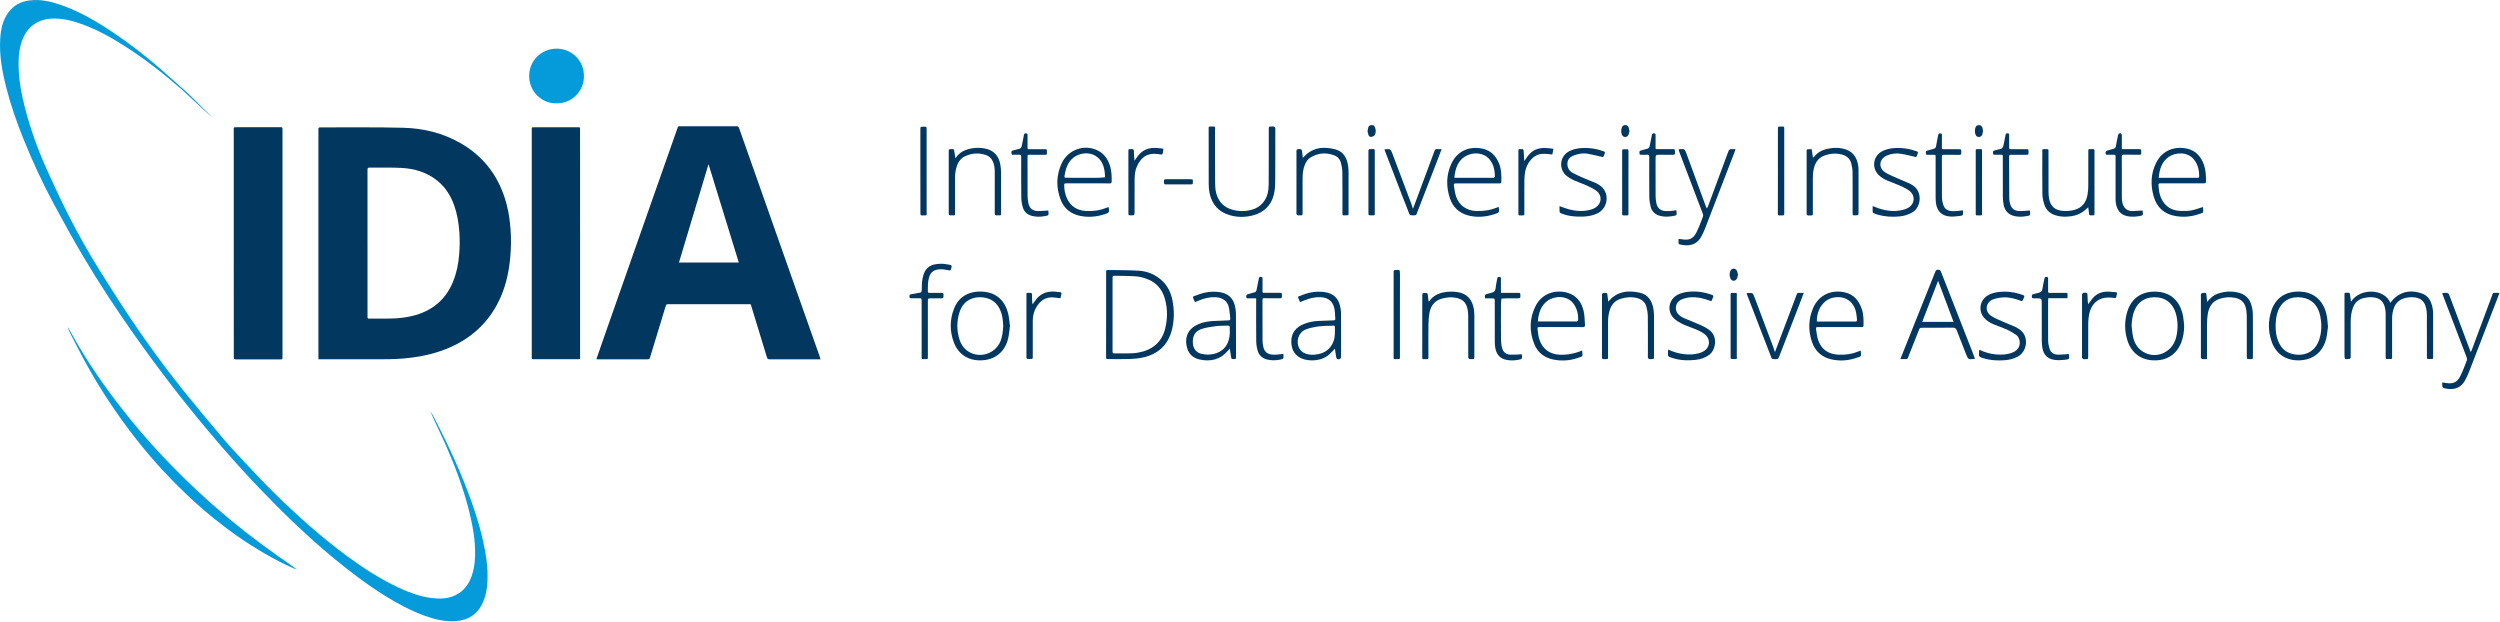 <?xml version="1.0" encoding="UTF-8" standalone="no"?>
<!-- Created with Inkscape (http://www.inkscape.org/) -->

<svg
   version="1.1"
   id="svg1"
   width="595.28"
   height="147.99"
   viewBox="0 0 595.28 147.99"
   xmlns="http://www.w3.org/2000/svg"
   xmlns:svg="http://www.w3.org/2000/svg">
  <defs
     id="defs1" />
  <g
     id="g1">
    <path
       id="path1"
       d="m 56.879,64.172 c 0,-0.281 0,-0.488 0,-0.699 0,-13.352 0,-26.692 0,-40.043 0,-0.082 0,-0.172 0,-0.254 0.008,-0.414 0.016,-0.422 0.422,-0.422 4.918,0.016 9.84,-0.059 14.758,0.07 3.601,0.09 7.058,0.942 10.214,2.75 4.305,2.469 6.985,6.18 8.231,10.949 0.375,1.426 0.57,2.883 0.687,4.352 0.137,1.664 0.106,3.328 -0.035,4.988 -0.258,2.985 -0.929,5.856 -2.355,8.512 -1.914,3.563 -4.778,6.082 -8.461,7.695 -2.227,0.969 -4.559,1.532 -6.961,1.828 -1.656,0.211 -3.32,0.274 -4.988,0.274 -3.567,0 -7.145,0 -10.715,0 -0.242,0 -0.481,0 -0.797,0 z M 65.648,43.41 c 0,1.516 0,3.039 0,4.551 0,2.785 0,5.559 0,8.34 0,0.683 -0.046,0.609 0.629,0.609 1.157,0 2.309,0.016 3.465,-0.008 1.539,-0.031 3.067,-0.195 4.547,-0.636 3.141,-0.93 5.375,-2.875 6.629,-5.926 0.629,-1.531 0.961,-3.137 1.094,-4.778 0.121,-1.378 0.136,-2.765 0.039,-4.156 -0.121,-1.625 -0.383,-3.215 -0.93,-4.754 -0.601,-1.672 -1.516,-3.14 -2.902,-4.297 -1.907,-1.582 -4.157,-2.242 -6.563,-2.363 -1.859,-0.09 -3.722,-0.043 -5.582,-0.051 -0.41,0 -0.41,0.012 -0.426,0.426 0,0.106 0,0.219 0,0.324 0,4.25 0,8.489 0,12.719 z"
       style="fill:#023760;fill-opacity:1;fill-rule:nonzero;stroke:none"
       transform="scale(1.333)" />
    <path
       id="path2"
       d="m 106.531,64.156 c 0.5,-1.441 0.981,-2.82 1.461,-4.207 2.949,-8.402 5.903,-16.801 8.852,-25.203 1.363,-3.875 2.722,-7.754 4.094,-11.633 0.226,-0.629 0.121,-0.562 0.8,-0.562 3.211,0 6.422,0 9.625,0 0.539,0 0.539,0 0.719,0.496 2.797,7.937 5.59,15.871 8.395,23.805 1.964,5.566 3.929,11.125 5.894,16.687 0.067,0.195 0.125,0.399 0.207,0.645 -0.191,0 -0.336,0 -0.484,0 -2.805,0 -5.606,0 -8.41,0 -0.575,0 -0.575,0 -0.743,-0.532 -0.89,-2.933 -1.785,-5.871 -2.683,-8.797 -0.188,-0.593 -0.039,-0.519 -0.684,-0.519 -4.687,-0.008 -9.367,0 -14.054,0 -0.504,0 -0.508,0 -0.653,0.48 -0.898,2.957 -1.801,5.911 -2.699,8.868 -0.152,0.5 -0.156,0.5 -0.645,0.5 -2.91,0 -5.82,0 -8.722,0 -0.063,0.007 -0.121,-0.008 -0.27,-0.028 z m 20.031,-34.832 c -1.753,5.828 -3.515,11.688 -5.281,17.567 3.594,0 7.133,0 10.688,0 -1.813,-5.887 -3.614,-11.746 -5.407,-17.567 z"
       style="fill:#023760;fill-opacity:1;fill-rule:nonzero;stroke:none"
       transform="scale(1.333)" />
    <path
       id="path3"
       d="M 37.418,20.543 C 36.922,20.137 32.895,16.352 32.414,15.938 29.176,13.109 25.793,10.477 22.164,8.16 19.5,6.465 16.734,4.965 13.703,3.996 12.457,3.602 11.184,3.328 9.887,3.309 8.672,3.285 7.469,3.496 6.391,4.141 4.965,4.996 4.191,6.309 3.75,7.852 3.293,9.434 3.27,11.055 3.352,12.684 c 0.113,2.203 0.535,4.347 1.082,6.48 0.964,3.758 2.269,7.41 3.855,10.949 1.215,2.723 2.481,5.43 3.824,8.09 1.746,3.469 3.66,6.848 5.715,10.141 1.828,2.933 3.688,5.844 5.617,8.715 2.879,4.3 5.926,8.468 9.157,12.503 2.324,2.895 4.703,5.762 7.101,8.594 1.285,1.516 2.641,2.973 4,4.418 1.664,1.778 3.328,3.555 5.063,5.266 4.199,4.148 8.578,8.086 13.347,11.582 2.91,2.137 5.942,4.094 9.227,5.609 1.785,0.824 3.621,1.5 5.582,1.77 1.492,0.203 2.984,0.203 4.394,-0.465 1.477,-0.699 2.383,-1.883 2.922,-3.398 0.438,-1.223 0.602,-2.485 0.625,-3.766 0.059,-2.668 -0.422,-5.266 -1.058,-7.836 -1.004,-4.035 -2.461,-7.93 -4.133,-11.731 -0.676,-1.523 -1.402,-3.023 -2.098,-4.531 -0.062,-0.125 -0.676,-1.527 -0.715,-1.715 0.067,0.082 0.789,1.43 0.84,1.52 2.485,4.84 4.77,9.766 6.586,14.902 0.977,2.754 1.793,5.551 2.332,8.422 0.383,2.02 0.571,4.067 0.422,6.121 -0.086,1.09 -0.293,2.145 -0.73,3.164 -0.946,2.215 -2.645,3.324 -5.008,3.473 -1.867,0.113 -3.637,-0.328 -5.379,-0.949 -2.52,-0.91 -4.867,-2.168 -7.133,-3.578 -3.336,-2.079 -6.457,-4.465 -9.488,-6.977 C 54.645,95.586 50.309,91.363 46.125,86.992 43.059,83.781 40.109,80.453 37.254,77.047 32.578,71.484 28.156,65.73 23.969,59.789 20.773,55.254 17.715,50.617 14.887,45.848 13.078,42.801 11.371,39.699 9.691,36.586 7.621,32.762 5.797,28.809 4.172,24.773 2.969,21.789 1.906,18.758 1.117,15.629 0.383,12.781 -0.148,9.887 0.039,6.914 0.141,5.242 0.473,3.613 1.5,2.219 2.438,0.938 3.727,0.27 5.281,0.074 c 1.934,-0.246 3.77,0.18 5.571,0.805 3.457,1.191 6.562,3.043 9.578,5.074 2.64,1.785 5.16,3.723 7.582,5.793 1.898,1.625 3.742,3.305 5.609,4.973 0.121,0.105 3.731,3.652 3.832,3.777 0,0 -0.035,0.047 -0.035,0.047 z"
       style="fill:#059bda;fill-opacity:1;fill-rule:nonzero;stroke:none"
       transform="scale(1.333)" />
    <path
       id="path4"
       d="m 41.754,43.387 c 0,-6.653 0,-13.297 0,-19.949 0,-0.727 -0.137,-0.719 0.726,-0.719 2.438,0 4.875,0 7.313,0 0.105,0 0.219,0.015 0.32,0 0.301,-0.039 0.371,0.117 0.348,0.375 -0.008,0.105 0,0.207 0,0.32 0,13.367 0,26.731 0,40.098 0,0.066 0,0.125 0,0.191 -0.008,0.488 -0.008,0.496 -0.481,0.496 -2.542,0 -5.093,0 -7.636,0 -0.582,0 -0.582,-0.008 -0.582,-0.597 -0.008,-6.743 -0.008,-13.481 -0.008,-20.215 z"
       style="fill:#023760;fill-opacity:1;fill-rule:nonzero;stroke:none"
       transform="scale(1.333)" />
    <path
       id="path5"
       d="m 103.621,43.523 c 0,6.586 0,13.176 0,19.762 0,0.106 0,0.219 0,0.324 0,0.606 0.035,0.555 -0.547,0.555 -2.508,0 -5.004,0 -7.508,0 -0.609,0 -0.578,0.074 -0.578,-0.594 0,-6.226 0,-12.449 0,-18.675 0,-7.149 0,-14.286 0,-21.434 0,-0.832 -0.097,-0.715 0.703,-0.723 2.438,-0.004 4.875,0 7.313,0 0.676,0 0.609,-0.082 0.609,0.625 0.008,6.727 0.008,13.446 0.008,20.16 z"
       style="fill:#023760;fill-opacity:1;fill-rule:nonzero;stroke:none"
       transform="scale(1.333)" />
    <path
       id="path6"
       d="m 99.434,18.457 c -2.52,0.074 -4.918,-1.957 -4.911,-4.906 0.008,-2.707 2.161,-4.821 4.844,-4.86 2.559,-0.027 4.93,1.914 4.942,4.883 0.007,2.903 -2.332,4.922 -4.875,4.883 z"
       style="fill:#059bda;fill-opacity:1;fill-rule:nonzero;stroke:none"
       transform="scale(1.333)" />
    <path
       id="path7"
       d="m 12.293,58.734 c 0.352,0.621 0.703,1.25 1.066,1.875 2.473,4.348 5.317,8.442 8.399,12.387 2.219,2.852 4.566,5.59 7.035,8.231 2.926,3.117 5.984,6.101 9.195,8.929 3.727,3.278 7.621,6.34 11.676,9.18 1.133,0.797 2.289,1.562 3.398,2.426 -0.234,-0.09 -0.464,-0.168 -0.691,-0.274 -1.738,-0.761 -3.418,-1.64 -5.062,-2.593 -3.352,-1.934 -6.5,-4.161 -9.5,-6.614 -3.082,-2.519 -5.957,-5.265 -8.664,-8.183 -3.391,-3.66 -6.442,-7.582 -9.223,-11.715 -1.758,-2.602 -3.391,-5.281 -4.875,-8.039 -0.887,-1.637 -1.719,-3.293 -2.574,-4.938 -0.106,-0.203 -0.172,-0.351 -0.239,-0.562 -0.007,-0.016 -0.093,-0.164 -0.093,-0.403 -0.004,-0.023 0.097,0.2 0.152,0.293 z"
       style="fill:#059bda;fill-opacity:1;fill-rule:nonzero;stroke:none"
       transform="scale(1.333)" />
    <path
       id="path8"
       d="m 419.961,53.887 c 1.562,-2.446 5.926,-2.407 7.027,0.203 0.278,-0.317 0.52,-0.668 0.828,-0.93 1.469,-1.23 3.125,-1.351 4.868,-0.711 0.777,0.285 1.296,0.875 1.589,1.656 0.231,0.629 0.352,1.274 0.352,1.942 0,2.504 0,5.004 0,7.508 0,0.617 0.074,0.578 -0.594,0.578 -0.508,0 -0.508,0 -0.515,-0.531 0,-0.086 0,-0.176 0,-0.258 0,-2.356 0.007,-4.703 -0.008,-7.055 0,-0.422 -0.039,-0.855 -0.137,-1.269 -0.277,-1.223 -0.988,-1.829 -2.234,-1.918 -0.621,-0.047 -1.239,0.027 -1.828,0.23 -0.774,0.27 -1.313,0.781 -1.629,1.531 -0.27,0.66 -0.383,1.348 -0.383,2.063 0,2.203 0,4.402 0,6.605 0,0.617 0.082,0.602 -0.578,0.594 -0.106,0 -0.215,-0.008 -0.321,0 -0.203,0.016 -0.257,-0.098 -0.25,-0.277 0.008,-0.149 0,-0.301 0,-0.45 0,-2.437 0,-4.875 0,-7.312 0,-0.301 -0.027,-0.602 -0.082,-0.895 -0.23,-1.32 -0.945,-2 -2.277,-2.089 -0.551,-0.04 -1.113,0.035 -1.644,0.164 -0.922,0.218 -1.524,0.839 -1.844,1.711 -0.293,0.785 -0.391,1.617 -0.399,2.449 -0.007,2.012 0,4.023 0,6.031 0,0.152 0.016,0.301 -0.007,0.449 -0.016,0.078 -0.114,0.145 -0.18,0.203 -0.008,0.008 -0.043,0 -0.059,0.008 -0.828,0.098 -0.863,0.067 -0.863,-0.758 0,-3.464 0,-6.929 0,-10.394 0,-0.149 0,-0.301 0,-0.449 0,-0.164 0.09,-0.227 0.238,-0.227 0.153,0 0.301,0 0.453,0 0.18,-0.008 0.262,0.07 0.282,0.258 0.046,0.418 0.113,0.816 0.195,1.34 z"
       style="fill:#023760;fill-opacity:1;fill-rule:nonzero;stroke:none"
       transform="scale(1.333)" />
    <path
       id="path9"
       d="m 197.586,56.176 c 0,-2.485 0,-4.957 0,-7.442 0,-0.496 0.008,-0.507 0.473,-0.5 1.769,0.028 3.55,0.012 5.32,0.118 1.363,0.074 2.625,0.539 3.726,1.382 1.29,0.981 2.008,2.317 2.317,3.86 0.359,1.801 0.359,3.617 -0.106,5.402 -0.703,2.668 -2.472,4.266 -5.144,4.859 -0.766,0.172 -1.559,0.247 -2.348,0.27 -1.258,0.047 -2.519,0.016 -3.785,0.016 -0.453,0 -0.461,-0.008 -0.461,-0.457 0.008,-2.508 0.008,-5.004 0.008,-7.508 z m 1.148,0.027 c 0,1.262 0,2.531 0,3.789 0,0.922 0,1.836 0,2.762 0,0.207 0,0.383 0.286,0.375 1.449,-0.047 2.91,0.109 4.351,-0.152 2.465,-0.457 4.145,-1.813 4.77,-4.313 0.433,-1.777 0.433,-3.555 -0.067,-5.316 -0.472,-1.657 -1.5,-2.871 -3.129,-3.496 -0.609,-0.231 -1.269,-0.418 -1.914,-0.473 -1.25,-0.098 -2.519,-0.098 -3.777,-0.117 -0.512,-0.008 -0.52,0.004 -0.52,0.531 0,2.129 0,4.273 0,6.41 z"
       style="fill:#023760;fill-opacity:1;fill-rule:nonzero;stroke:none"
       transform="scale(1.333)" />
    <path
       id="path10"
       d="m 339.457,64.141 c 0.996,-2.5 1.957,-4.891 2.91,-7.282 1.082,-2.695 2.153,-5.386 3.235,-8.078 0.019,-0.062 0.05,-0.113 0.074,-0.172 0.09,-0.25 0.172,-0.445 0.523,-0.437 0.34,0.008 0.438,0.156 0.539,0.422 0.496,1.289 1.016,2.578 1.516,3.867 1.41,3.594 2.82,7.187 4.223,10.777 0.105,0.274 0.203,0.551 0.3,0.821 -0.058,0.035 -0.074,0.05 -0.097,0.05 -1.102,0.121 -1.102,0.121 -1.508,-0.906 -0.555,-1.41 -1.117,-2.812 -1.656,-4.23 -0.129,-0.332 -0.293,-0.442 -0.653,-0.442 -1.816,0.02 -3.636,0.008 -5.453,0.016 -0.48,0 -0.48,0.004 -0.668,0.484 -0.605,1.524 -1.207,3.055 -1.816,4.578 -0.231,0.59 -0.11,0.524 -0.77,0.532 -0.203,0 -0.414,0 -0.699,0 z m 9.504,-6.645 c -0.938,-2.484 -1.848,-4.906 -2.762,-7.344 -0.953,2.469 -1.883,4.883 -2.836,7.344 1.883,0 3.699,0 5.598,0 z"
       style="fill:#023760;fill-opacity:1;fill-rule:nonzero;stroke:none"
       transform="scale(1.333)" />
    <path
       id="path11"
       d="m 226.637,28.312 c 0,-1.734 0,-3.464 0,-5.199 0,-0.515 0.004,-0.515 0.539,-0.515 0.125,0 0.269,-0.032 0.383,0.007 0.097,0.036 0.203,0.133 0.238,0.231 0.039,0.113 0.008,0.258 0.008,0.383 0,3.105 0.015,6.203 -0.016,9.308 -0.008,0.782 -0.074,1.59 -0.269,2.34 -0.497,1.867 -1.747,3.055 -3.594,3.571 -1.422,0.398 -2.879,0.414 -4.305,-0.016 -1.957,-0.578 -3.125,-1.926 -3.555,-3.906 -0.113,-0.539 -0.156,-1.102 -0.156,-1.657 -0.015,-3.234 -0.008,-6.461 -0.008,-9.691 0,-0.106 0,-0.219 0,-0.324 0,-0.149 0.051,-0.246 0.219,-0.246 0.043,0 0.082,0 0.125,0 0.992,0.007 0.797,-0.082 0.797,0.757 0.008,3.122 -0.008,6.247 0.016,9.368 0,0.593 0.043,1.207 0.195,1.777 0.394,1.516 1.348,2.543 2.887,2.961 1.156,0.324 2.316,0.316 3.48,0 1.559,-0.418 2.742,-1.723 2.945,-3.57 0.071,-0.614 0.063,-1.235 0.063,-1.86 0.012,-1.234 0.008,-2.48 0.008,-3.719 z"
       style="fill:#023760;fill-opacity:1;fill-rule:nonzero;stroke:none"
       transform="scale(1.333)" />
    <path
       id="path12"
       d="m 393.512,36.977 c 0.101,1.175 0.117,0.98 -0.789,1.289 -1.313,0.449 -2.672,0.562 -4.043,0.336 -2.094,-0.336 -3.434,-1.567 -3.989,-3.579 -0.562,-2.007 -0.496,-4.027 0.45,-5.929 1.156,-2.328 3.449,-3.055 5.66,-2.508 1.5,0.375 2.379,1.441 2.883,2.844 0.336,0.961 0.375,1.965 0.367,2.968 0,0.25 -0.09,0.364 -0.34,0.348 -0.125,-0.008 -0.254,0 -0.383,0 -2.332,0 -4.664,0 -6.988,0 -0.172,0 -0.344,0 -0.512,0.008 -0.18,0.008 -0.269,0.09 -0.262,0.277 0.047,1.168 0.262,2.293 1.008,3.246 0.75,0.961 1.785,1.371 2.969,1.395 1.273,0.031 1.777,0.074 3.969,-0.695 z m -7.907,-5.215 c 2.364,0 4.629,0 6.891,0 0.024,0 0.047,0 0.07,0 0.188,0.015 0.27,-0.067 0.27,-0.262 0,-1.141 -0.242,-2.203 -1.008,-3.09 -1.207,-1.41 -3.379,-1.14 -4.445,-0.375 -1.254,0.899 -1.637,2.211 -1.778,3.727 z"
       style="fill:#023760;fill-opacity:1;fill-rule:nonzero;stroke:none"
       transform="scale(1.333)" />
    <path
       id="path13"
       d="m 282.621,62.609 c 0.098,1.188 0.168,0.993 -0.769,1.321 -1.442,0.504 -2.926,0.601 -4.418,0.285 -1.563,-0.328 -2.746,-1.223 -3.348,-2.707 -0.938,-2.309 -0.914,-4.637 0.226,-6.871 1.176,-2.317 3.629,-2.926 5.665,-2.348 1.648,0.473 2.535,1.688 2.91,3.277 0.187,0.805 0.164,1.653 0.238,2.477 0.031,0.328 -0.137,0.398 -0.422,0.391 -0.379,-0.016 -0.769,-0.008 -1.152,-0.008 -2.137,0 -4.278,0 -6.414,0 -0.5,0 -0.532,0.015 -0.473,0.496 0.063,0.547 0.129,1.109 0.285,1.633 0.528,1.754 1.875,2.746 3.699,2.812 1.364,0.039 2.676,-0.211 3.973,-0.758 z m -7.926,-5.195 c 0.172,0.008 0.254,0.012 0.336,0.012 2.133,0 4.27,0 6.399,0 0.082,0 0.187,0.023 0.254,-0.004 0.089,-0.047 0.234,-0.137 0.234,-0.211 0.016,-1.109 -0.211,-2.152 -0.914,-3.055 -1.149,-1.453 -3.399,-1.304 -4.582,-0.426 -1.211,0.907 -1.578,2.204 -1.727,3.684 z"
       style="fill:#023760;fill-opacity:1;fill-rule:nonzero;stroke:none"
       transform="scale(1.333)" />
    <path
       id="path14"
       d="m 267.684,36.977 c 0.019,0.035 0.043,0.05 0.043,0.066 0.105,0.922 0.105,0.937 -0.774,1.215 -1.594,0.508 -3.223,0.652 -4.851,0.18 -1.543,-0.45 -2.586,-1.493 -3.098,-2.993 -0.695,-2.054 -0.68,-4.133 0.211,-6.121 1.125,-2.527 3.473,-3.269 5.707,-2.746 1.418,0.332 2.312,1.309 2.851,2.625 0.434,1.059 0.426,2.168 0.411,3.281 0,0.18 -0.067,0.282 -0.262,0.27 -0.149,-0.008 -0.301,0 -0.449,0 -2.371,0 -4.746,0 -7.118,0 -0.699,0 -0.714,0.008 -0.601,0.719 0.09,0.547 0.168,1.101 0.34,1.621 0.539,1.597 1.894,2.543 3.59,2.594 1.277,0.039 2.515,-0.122 3.691,-0.614 0.105,-0.047 0.211,-0.078 0.309,-0.097 z m -7.899,-5.239 c 0.188,0.016 0.27,0.024 0.352,0.024 2.136,0 4.277,0 6.422,0 0.082,0 0.187,0.031 0.253,-0.008 0.09,-0.051 0.219,-0.149 0.219,-0.231 -0.015,-1.199 -0.265,-2.339 -1.125,-3.242 -0.886,-0.922 -2.519,-1.152 -3.82,-0.531 -1.656,0.789 -2.113,2.273 -2.301,3.988 z"
       style="fill:#023760;fill-opacity:1;fill-rule:nonzero;stroke:none"
       transform="scale(1.333)" />
    <path
       id="path15"
       d="m 198.047,36.996 c 0.117,0.969 0.125,0.992 -0.758,1.277 -1.426,0.465 -2.898,0.59 -4.367,0.286 -1.633,-0.348 -2.844,-1.293 -3.449,-2.86 -0.84,-2.168 -0.809,-4.355 0.148,-6.472 1.141,-2.512 4.082,-3.539 6.481,-2.34 1.214,0.609 1.867,1.652 2.226,2.91 0.242,0.855 0.258,1.726 0.25,2.609 0,0.293 -0.121,0.367 -0.383,0.356 -0.324,-0.016 -0.644,-0.008 -0.961,-0.008 -2.226,0 -4.445,0 -6.675,0 -0.465,0 -0.465,0.008 -0.457,0.457 0.015,0.734 0.16,1.445 0.445,2.121 0.644,1.508 1.836,2.258 3.441,2.356 1.274,0.074 2.512,-0.098 3.703,-0.594 0.075,-0.028 0.168,-0.051 0.25,-0.074 0.028,-0.024 0.067,-0.016 0.106,-0.024 z m -4.277,-5.234 c 0.808,0 1.628,0.008 2.437,-0.008 0.398,-0.008 0.797,-0.051 1.191,-0.082 -0.027,-0.406 -0.035,-0.809 -0.101,-1.207 -0.16,-0.899 -0.488,-1.727 -1.211,-2.34 -1.461,-1.254 -3.938,-0.848 -5.074,0.816 -0.512,0.743 -0.715,1.582 -0.856,2.454 -0.054,0.316 0.067,0.367 0.328,0.359 1.102,0 2.192,0.008 3.286,0.008 z"
       style="fill:#023760;fill-opacity:1;fill-rule:nonzero;stroke:none"
       transform="scale(1.333)" />
    <path
       id="path16"
       d="m 332.387,62.625 c 0.074,1.223 0.156,0.977 -0.805,1.305 -1.41,0.496 -2.887,0.593 -4.355,0.285 -1.774,-0.375 -2.993,-1.461 -3.563,-3.156 -0.668,-1.989 -0.641,-4 0.172,-5.95 1.07,-2.562 3.473,-3.433 5.812,-2.855 1.551,0.383 2.43,1.5 2.926,2.961 0.321,0.945 0.321,1.933 0.305,2.918 0,0.226 -0.098,0.301 -0.305,0.293 -0.152,-0.008 -0.301,0 -0.453,0 -2.414,0 -4.828,0 -7.242,0 -0.488,0 -0.535,0.015 -0.465,0.488 0.098,0.672 0.18,1.363 0.418,1.992 0.609,1.614 1.875,2.371 3.563,2.453 1.23,0.063 2.429,-0.113 3.57,-0.586 0.121,-0.058 0.246,-0.089 0.422,-0.148 z m -7.848,-5.191 c 0.211,0 0.414,0 0.625,0 1.965,0 3.922,0 5.887,0 0.082,0 0.172,-0.008 0.254,0 0.293,0.039 0.449,-0.051 0.406,-0.383 -0.055,-0.395 -0.07,-0.809 -0.152,-1.199 -0.418,-2.09 -2.106,-3.133 -4.184,-2.661 -1.547,0.352 -2.879,1.981 -2.836,4.243 z"
       style="fill:#023760;fill-opacity:1;fill-rule:nonzero;stroke:none"
       transform="scale(1.333)" />
    <path
       id="path17"
       d="m 219.676,62.273 c -0.164,0.18 -0.262,0.286 -0.352,0.391 -1.351,1.582 -3.086,1.984 -5.043,1.551 -1.011,-0.227 -1.793,-0.817 -2.152,-1.824 -0.578,-1.625 -0.223,-3.379 1.57,-4.305 1.168,-0.598 2.43,-0.762 3.719,-0.777 0.684,-0.008 1.363,-0.063 2.047,-0.082 0.219,-0.008 0.316,-0.09 0.293,-0.309 -0.09,-0.719 -0.098,-1.457 -0.285,-2.145 -0.278,-1.058 -1.133,-1.613 -2.317,-1.679 -1.043,-0.055 -2.035,0.187 -2.992,0.582 -0.219,0.09 -0.43,0.183 -0.641,0.273 -0.043,-0.023 -0.097,-0.039 -0.109,-0.07 -0.473,-1.07 -0.504,-0.809 0.484,-1.199 1.278,-0.496 2.598,-0.696 3.954,-0.496 1.375,0.203 2.332,0.925 2.699,2.296 0.129,0.473 0.211,0.969 0.219,1.446 0.023,2.566 0.007,5.133 0.015,7.695 0,0.52 0.051,0.504 -0.531,0.52 -0.266,0.007 -0.316,-0.137 -0.348,-0.352 -0.066,-0.473 -0.148,-0.953 -0.23,-1.516 z m 0.015,-3.089 c -0.007,0 -0.015,0 -0.023,0 0,-0.235 -0.016,-0.473 0,-0.707 0.016,-0.27 -0.129,-0.321 -0.352,-0.313 -0.66,0.027 -1.328,0.008 -1.98,0.082 -0.84,0.106 -1.695,0.215 -2.508,0.457 -1.297,0.383 -1.812,1.192 -1.754,2.535 0.039,1.012 0.602,1.754 1.582,1.981 0.473,0.105 0.977,0.148 1.457,0.109 1.754,-0.14 3.114,-1.094 3.489,-3.074 0.074,-0.344 0.058,-0.711 0.089,-1.07 z"
       style="fill:#023760;fill-opacity:1;fill-rule:nonzero;stroke:none"
       transform="scale(1.333)" />
    <path
       id="path18"
       d="m 238.461,62.289 c -0.328,0.328 -0.57,0.57 -0.793,0.809 -1.41,1.484 -3.816,1.5 -5.129,0.945 -1.148,-0.488 -1.742,-1.379 -1.855,-2.625 -0.18,-2.02 0.937,-3.047 2.296,-3.57 0.84,-0.332 1.723,-0.489 2.625,-0.524 0.879,-0.039 1.747,-0.078 2.625,-0.097 0.223,-0.008 0.309,-0.086 0.293,-0.301 -0.054,-0.594 -0.039,-1.199 -0.16,-1.785 -0.269,-1.329 -1.125,-2.004 -2.488,-2.055 -1.027,-0.039 -1.996,0.195 -2.934,0.586 -0.214,0.09 -0.425,0.187 -0.644,0.281 -0.031,-0.012 -0.09,-0.027 -0.098,-0.058 -0.441,-1.059 -0.59,-0.793 0.512,-1.231 1.25,-0.488 2.555,-0.676 3.898,-0.488 1.403,0.203 2.371,0.933 2.731,2.34 0.113,0.453 0.203,0.925 0.203,1.39 0.023,2.586 0.008,5.172 0.008,7.762 0,0.426 -0.278,0.613 -0.692,0.441 -0.089,-0.035 -0.156,-0.187 -0.171,-0.3 -0.09,-0.45 -0.141,-0.914 -0.227,-1.52 z m -1.34,-4.074 c 0,-0.008 0,-0.024 0,-0.031 -0.66,0.054 -1.32,0.07 -1.973,0.179 -0.668,0.114 -1.351,0.25 -1.964,0.512 -1.27,0.547 -1.75,2.152 -1.082,3.359 0.187,0.344 0.449,0.61 0.812,0.797 0.613,0.321 1.266,0.375 1.926,0.321 1.664,-0.133 2.828,-0.93 3.375,-2.407 0.301,-0.824 0.234,-1.679 0.234,-2.535 0,-0.203 -0.137,-0.246 -0.301,-0.238 -0.351,0.004 -0.691,0.027 -1.027,0.043 z"
       style="fill:#023760;fill-opacity:1;fill-rule:nonzero;stroke:none"
       transform="scale(1.333)" />
    <path
       id="path19"
       d="m 180.414,58.223 c -0.105,0.742 -0.16,1.468 -0.316,2.175 -0.578,2.52 -2.438,3.973 -5.02,3.973 -2.203,0 -3.898,-1.117 -4.691,-3.207 -0.758,-2.012 -0.75,-4.074 0.043,-6.07 0.855,-2.145 2.707,-3.149 5.136,-3 2.59,0.168 4.008,1.816 4.524,3.922 0.172,0.73 0.219,1.48 0.324,2.207 z m -1.211,0.043 c -0.035,-0.914 -0.109,-1.805 -0.441,-2.653 -0.532,-1.351 -1.461,-2.226 -2.938,-2.453 -2.058,-0.316 -3.789,0.563 -4.441,2.649 -0.496,1.589 -0.496,3.195 -0.008,4.785 0.227,0.726 0.594,1.371 1.172,1.875 2.015,1.722 5.18,0.937 6.172,-1.531 0.343,-0.864 0.433,-1.77 0.484,-2.672 z"
       style="fill:#023760;fill-opacity:1;fill-rule:nonzero;stroke:none"
       transform="scale(1.333)" />
    <path
       id="path20"
       d="m 390.156,58.23 c -0.019,0.997 -0.148,1.965 -0.5,2.895 -0.82,2.16 -2.566,3.309 -4.922,3.246 -2.285,-0.051 -3.996,-1.312 -4.711,-3.547 -0.546,-1.73 -0.554,-3.5 -0.007,-5.226 0.804,-2.543 2.859,-3.692 5.437,-3.481 2.891,0.242 4.156,2.34 4.516,4.403 0.097,0.562 0.129,1.14 0.187,1.71 z m -9.394,-0.046 c 0.082,0.632 0.117,1.277 0.246,1.898 0.23,1.125 0.758,2.086 1.754,2.723 2.273,1.449 5.226,0.218 5.933,-2.446 0.328,-1.257 0.367,-2.535 0.114,-3.808 -0.399,-1.942 -1.532,-3.219 -3.375,-3.422 -1.891,-0.207 -3.422,0.543 -4.164,2.348 -0.36,0.863 -0.458,1.777 -0.508,2.707 z"
       style="fill:#023760;fill-opacity:1;fill-rule:nonzero;stroke:none"
       transform="scale(1.333)" />
    <path
       id="path21"
       d="m 415.844,58.363 c -0.09,0.641 -0.141,1.41 -0.321,2.149 -0.625,2.48 -2.476,3.883 -5.039,3.859 -2.191,-0.012 -3.918,-1.183 -4.668,-3.254 -0.675,-1.859 -0.695,-3.773 -0.074,-5.648 0.809,-2.438 2.805,-3.547 5.324,-3.367 2.715,0.187 4.157,2.093 4.575,4.343 0.113,0.586 0.129,1.184 0.203,1.918 z m -9.36,-0.117 c 0.024,0.899 0.098,1.785 0.442,2.633 0.429,1.055 1.097,1.883 2.215,2.25 1.882,0.613 4.425,0.187 5.234,-2.77 0.352,-1.273 0.359,-2.578 0.098,-3.871 -0.391,-1.933 -1.5,-3.09 -3.309,-3.343 -1.875,-0.262 -3.488,0.472 -4.242,2.402 -0.34,0.867 -0.414,1.777 -0.438,2.699 z"
       style="fill:#023760;fill-opacity:1;fill-rule:nonzero;stroke:none"
       transform="scale(1.333)" />
    <path
       id="path22"
       d="m 436.254,68.316 c 0.305,0.047 0.531,0.075 0.762,0.114 1.148,0.179 1.922,-0.149 2.437,-1.192 0.469,-0.929 0.836,-1.914 1.203,-2.886 0.067,-0.188 -0.015,-0.461 -0.097,-0.668 -1.403,-3.684 -2.813,-7.368 -4.223,-11.047 -0.031,-0.086 -0.055,-0.16 -0.09,-0.274 0.117,-0.011 0.215,-0.035 0.32,-0.043 0.789,-0.023 0.789,-0.023 1.075,0.719 1.23,3.27 2.453,6.539 3.695,9.856 0.07,-0.133 0.152,-0.262 0.203,-0.407 1.195,-3.191 2.371,-6.386 3.57,-9.574 0.27,-0.723 0.067,-0.578 0.907,-0.602 0.129,0 0.257,0 0.453,0 -0.078,0.211 -0.121,0.383 -0.188,0.547 -1.734,4.493 -3.465,8.985 -5.207,13.477 -0.23,0.594 -0.496,1.187 -0.816,1.734 -0.906,1.539 -2.453,1.614 -3.75,1.239 -0.106,-0.032 -0.211,-0.196 -0.235,-0.309 -0.05,-0.203 -0.019,-0.414 -0.019,-0.684 z"
       style="fill:#023760;fill-opacity:1;fill-rule:nonzero;stroke:none"
       transform="scale(1.333)" />
    <path
       id="path23"
       d="m 299.859,26.699 c 0.067,-0.023 0.102,-0.051 0.141,-0.051 0.938,-0.054 0.938,-0.054 1.262,0.825 1.168,3.179 2.34,6.359 3.508,9.539 0.023,0.054 0.066,0.097 0.144,0.218 0.082,-0.156 0.148,-0.269 0.195,-0.398 1.176,-3.172 2.352,-6.352 3.532,-9.531 0.246,-0.668 0.254,-0.668 0.988,-0.66 0.105,0 0.211,0 0.375,0 -0.035,0.132 -0.051,0.23 -0.082,0.312 -1.777,4.613 -3.555,9.235 -5.34,13.848 -0.18,0.457 -0.391,0.898 -0.613,1.336 -0.848,1.691 -2.371,1.902 -3.856,1.535 -0.187,-0.043 -0.293,-0.141 -0.277,-0.36 0.016,-0.187 0,-0.374 0,-0.644 0.262,0.035 0.488,0.059 0.703,0.09 1.172,0.187 1.906,-0.106 2.453,-1.164 0.481,-0.946 0.848,-1.949 1.223,-2.946 0.058,-0.164 -0.016,-0.414 -0.09,-0.601 -0.797,-2.113 -1.605,-4.223 -2.414,-6.336 -0.594,-1.555 -1.188,-3.106 -1.77,-4.664 -0.023,-0.113 -0.046,-0.235 -0.082,-0.348 z"
       style="fill:#023760;fill-opacity:1;fill-rule:nonzero;stroke:none"
       transform="scale(1.333)" />
    <path
       id="path24"
       d="m 170.656,28.262 c 0.516,-0.707 1.086,-1.188 1.797,-1.45 1.195,-0.433 2.426,-0.523 3.656,-0.246 1.469,0.336 2.301,1.325 2.571,2.782 0.09,0.504 0.136,1.019 0.136,1.531 0.012,2.355 0.008,4.699 0.008,7.055 0,0.57 0.043,0.535 -0.504,0.535 -0.023,0 -0.047,0 -0.066,0 -0.563,0 -0.563,0 -0.563,-0.547 0,-2.438 0,-4.875 0,-7.313 0,-0.562 -0.078,-1.105 -0.277,-1.629 -0.258,-0.66 -0.723,-1.109 -1.391,-1.32 -1.281,-0.406 -2.535,-0.293 -3.734,0.301 -0.637,0.312 -1.055,0.855 -1.305,1.523 -0.246,0.688 -0.382,1.395 -0.382,2.129 0,2.114 0,4.239 0,6.352 0,0.578 0.015,0.504 -0.524,0.504 -0.066,0 -0.129,0 -0.195,0 -0.406,-0.016 -0.414,-0.016 -0.414,-0.446 0,-2.375 0,-4.746 0,-7.125 0,-1.257 0,-2.527 0,-3.785 0,-0.465 0.008,-0.465 0.437,-0.472 0.508,-0.008 0.5,-0.008 0.578,0.496 0.051,0.336 0.102,0.672 0.172,1.125 z"
       style="fill:#023760;fill-opacity:1;fill-rule:nonzero;stroke:none"
       transform="scale(1.333)" />
    <path
       id="path25"
       d="m 373.012,37.027 c -0.285,0.246 -0.563,0.512 -0.871,0.743 -0.645,0.496 -1.379,0.734 -2.18,0.855 -0.945,0.137 -1.875,0.121 -2.789,-0.164 -0.984,-0.309 -1.684,-0.945 -1.996,-1.922 -0.196,-0.598 -0.34,-1.242 -0.348,-1.875 -0.035,-2.504 -0.012,-5 -0.012,-7.508 0,-0.562 -0.046,-0.508 0.516,-0.515 0.106,0 0.219,0.007 0.324,0 0.188,-0.008 0.27,0.074 0.262,0.261 -0.008,0.149 0,0.301 0,0.45 0,2.312 -0.008,4.621 0.008,6.929 0,0.43 0.027,0.856 0.113,1.278 0.27,1.265 0.988,1.941 2.258,2.089 0.742,0.09 1.492,0.047 2.226,-0.148 1.411,-0.375 2.129,-1.352 2.368,-2.723 0.093,-0.523 0.129,-1.058 0.136,-1.589 0.016,-2.012 0.008,-4.02 0.008,-6.032 0,-0.562 -0.047,-0.515 0.516,-0.515 0.105,0 0.219,0.007 0.324,0 0.187,-0.008 0.277,0.074 0.262,0.261 -0.008,0.149 0,0.301 0,0.45 0,3.488 0,6.976 0,10.464 0,0.125 -0.008,0.254 0,0.383 0.008,0.192 -0.082,0.278 -0.262,0.27 -0.105,0 -0.219,-0.008 -0.324,0 -0.254,0.019 -0.387,-0.055 -0.395,-0.348 -0.023,-0.375 -0.097,-0.758 -0.144,-1.094 z"
       style="fill:#023760;fill-opacity:1;fill-rule:nonzero;stroke:none"
       transform="scale(1.333)" />
    <path
       id="path26"
       d="m 394.273,53.926 c 0.551,-0.684 1.098,-1.188 1.825,-1.442 1.328,-0.472 2.675,-0.554 4.019,-0.132 1.035,0.32 1.711,1.039 2.024,2.062 0.16,0.524 0.273,1.086 0.281,1.633 0.027,2.543 0.012,5.094 0.012,7.637 0,0.457 -0.008,0.457 -0.434,0.464 -0.066,0 -0.129,0 -0.195,0 -0.457,-0.007 -0.465,-0.007 -0.465,-0.449 -0.008,-0.926 0,-1.84 0,-2.761 0,-1.524 0.015,-3.04 -0.008,-4.559 -0.008,-0.512 -0.066,-1.027 -0.203,-1.516 -0.246,-0.902 -0.875,-1.441 -1.785,-1.644 -0.957,-0.215 -1.918,-0.141 -2.84,0.152 -1.344,0.434 -1.938,1.477 -2.141,2.781 -0.09,0.571 -0.117,1.149 -0.125,1.727 -0.015,1.902 -0.008,3.809 -0.008,5.715 0,0.621 0.059,0.547 -0.539,0.554 -0.105,0 -0.226,0.028 -0.316,-0.007 -0.098,-0.039 -0.195,-0.137 -0.227,-0.227 -0.035,-0.113 -0.007,-0.254 -0.007,-0.383 0,-3.531 0,-7.054 0,-10.59 0,-0.125 -0.028,-0.269 0.007,-0.382 0.032,-0.09 0.137,-0.2 0.227,-0.223 0.141,-0.039 0.301,0 0.449,-0.016 0.227,-0.015 0.285,0.09 0.301,0.301 0.016,0.391 0.082,0.785 0.148,1.305 z"
       style="fill:#023760;fill-opacity:1;fill-rule:nonzero;stroke:none"
       transform="scale(1.333)" />
    <path
       id="path27"
       d="m 255.195,53.871 c 0.09,-0.074 0.149,-0.105 0.188,-0.156 0.613,-0.848 1.469,-1.289 2.469,-1.485 0.769,-0.152 1.558,-0.179 2.351,-0.074 2.051,0.27 2.813,1.574 3.07,3.028 0.067,0.398 0.082,0.812 0.09,1.214 0.008,2.395 0.008,4.793 0,7.188 0,0.562 0,0.562 -0.547,0.562 -0.105,0 -0.226,0.028 -0.316,-0.007 -0.09,-0.039 -0.195,-0.137 -0.219,-0.219 -0.035,-0.141 -0.008,-0.301 -0.008,-0.449 0,-2.356 0.008,-4.703 -0.007,-7.059 0,-0.383 -0.043,-0.773 -0.11,-1.141 -0.242,-1.234 -0.879,-1.851 -2.109,-2.082 -0.793,-0.152 -1.567,-0.078 -2.348,0.11 -1.328,0.332 -2.086,1.215 -2.34,2.515 -0.132,0.704 -0.187,1.438 -0.195,2.168 -0.023,1.86 -0.008,3.719 -0.008,5.578 0,0.629 0.063,0.594 -0.582,0.594 -0.535,0 -0.519,0.067 -0.519,-0.519 0,-3.614 0,-7.231 0.007,-10.844 0,-0.152 0.051,-0.43 0.114,-0.434 0.246,-0.047 0.508,-0.031 0.758,0.012 0.058,0.008 0.097,0.219 0.117,0.34 0.047,0.367 0.09,0.742 0.144,1.16 z"
       style="fill:#023760;fill-opacity:1;fill-rule:nonzero;stroke:none"
       transform="scale(1.333)" />
    <path
       id="path28"
       d="m 232.727,28.215 c 1.64,-1.914 3.671,-2.106 5.832,-1.524 1.449,0.391 2.062,1.571 2.257,2.973 0.071,0.465 0.075,0.938 0.075,1.402 0.007,2.262 0,4.528 0,6.793 0,0.637 0.07,0.602 -0.567,0.602 -0.551,0 -0.527,0.074 -0.527,-0.504 0,-2.391 0.015,-4.793 -0.016,-7.184 -0.008,-0.57 -0.109,-1.148 -0.254,-1.695 -0.156,-0.601 -0.547,-1.074 -1.14,-1.305 -1.485,-0.585 -2.926,-0.472 -4.289,0.36 -0.473,0.285 -0.766,0.726 -0.985,1.23 -0.367,0.84 -0.433,1.731 -0.433,2.633 -0.008,1.965 0,3.93 0,5.902 0,0.622 0.039,0.571 -0.602,0.571 -0.082,0 -0.187,0.027 -0.254,-0.008 -0.09,-0.047 -0.203,-0.121 -0.23,-0.211 -0.039,-0.113 -0.008,-0.254 -0.008,-0.383 0,-3.547 0,-7.094 0,-10.64 0,-0.129 -0.024,-0.266 0.008,-0.383 0.019,-0.078 0.109,-0.168 0.187,-0.188 0.117,-0.031 0.254,0 0.383,-0.015 0.27,-0.032 0.387,0.082 0.41,0.351 0.039,0.391 0.09,0.781 0.153,1.223 z"
       style="fill:#023760;fill-opacity:1;fill-rule:nonzero;stroke:none"
       transform="scale(1.333)" />
    <path
       id="path29"
       d="m 287.273,53.887 c 1.543,-1.852 3.493,-2.063 5.586,-1.614 1.493,0.325 2.266,1.403 2.512,3.047 0.078,0.481 0.078,0.977 0.082,1.469 0.008,2.266 0.008,4.531 0,6.805 0,0.554 -0.004,0.554 -0.555,0.554 -0.101,0 -0.222,0.028 -0.312,-0.007 -0.09,-0.039 -0.188,-0.137 -0.219,-0.227 -0.039,-0.141 -0.008,-0.301 -0.008,-0.449 0,-2.332 0.016,-4.656 -0.015,-6.988 -0.008,-0.571 -0.106,-1.149 -0.254,-1.696 -0.227,-0.832 -0.848,-1.328 -1.656,-1.539 -1,-0.246 -1.996,-0.18 -2.973,0.145 -0.906,0.297 -1.52,0.914 -1.852,1.812 -0.285,0.774 -0.367,1.574 -0.367,2.395 0,1.984 0,3.972 0,5.961 0,0.636 0.059,0.593 -0.578,0.593 -0.105,0 -0.223,0.024 -0.312,-0.007 -0.079,-0.024 -0.176,-0.106 -0.188,-0.188 -0.031,-0.121 -0.008,-0.254 -0.008,-0.383 0,-3.57 0,-7.14 0,-10.711 0,-0.105 -0.031,-0.222 0.008,-0.312 0.035,-0.094 0.133,-0.188 0.223,-0.211 0.121,-0.039 0.254,0 0.383,-0.016 0.253,-0.031 0.339,0.106 0.359,0.328 0.031,0.391 0.09,0.79 0.144,1.239 z"
       style="fill:#023760;fill-opacity:1;fill-rule:nonzero;stroke:none"
       transform="scale(1.333)" />
    <path
       id="path30"
       d="m 323.617,26.641 c 0.074,0.515 0.149,0.996 0.219,1.476 0.066,0 0.117,0.016 0.133,0 0.64,-0.879 1.523,-1.351 2.566,-1.551 0.863,-0.175 1.738,-0.218 2.61,-0.031 1.636,0.352 2.582,1.344 2.82,3.277 0.023,0.188 0.023,0.383 0.023,0.579 0,2.504 0,5 0,7.507 0,0.18 -0.015,0.508 -0.082,0.524 -0.285,0.062 -0.586,0.039 -0.879,0.031 -0.039,0 -0.082,-0.137 -0.089,-0.211 -0.016,-0.148 -0.008,-0.301 -0.008,-0.449 0,-2.332 0.015,-4.664 -0.008,-6.992 -0.008,-0.547 -0.098,-1.11 -0.238,-1.633 -0.219,-0.797 -0.766,-1.313 -1.575,-1.539 -1.132,-0.313 -2.246,-0.223 -3.324,0.203 -0.824,0.332 -1.344,0.961 -1.637,1.785 -0.238,0.668 -0.32,1.371 -0.32,2.078 0,2.055 0,4.102 0,6.157 0,0.691 0.09,0.632 -0.668,0.632 -0.082,0 -0.18,0.02 -0.254,-0.007 -0.078,-0.039 -0.168,-0.122 -0.179,-0.196 -0.032,-0.121 -0.008,-0.258 -0.008,-0.383 0,-3.546 0,-7.101 0,-10.652 0,-0.082 0.008,-0.172 0,-0.254 -0.031,-0.246 0.058,-0.359 0.32,-0.328 0.152,-0.008 0.324,-0.023 0.578,-0.023 z"
       style="fill:#023760;fill-opacity:1;fill-rule:nonzero;stroke:none"
       transform="scale(1.333)" />
    <path
       id="path31"
       d="m 286.363,28.066 c -0.937,-0.211 -1.82,-0.437 -2.715,-0.601 -0.793,-0.141 -1.582,-0.024 -2.339,0.234 -0.672,0.223 -1.258,0.606 -1.321,1.41 -0.058,0.762 0.258,1.395 0.934,1.77 0.613,0.336 1.258,0.613 1.902,0.898 0.723,0.317 1.465,0.594 2.192,0.899 0.23,0.097 0.449,0.25 0.668,0.383 1.949,1.214 1.648,4.148 -0.391,5.078 -0.773,0.351 -1.582,0.511 -2.414,0.547 -1.293,0.062 -2.559,-0.036 -3.781,-0.485 -0.524,-0.195 -0.524,-0.195 -0.524,-0.773 0,-0.188 0,-0.383 0,-0.61 0.555,0.196 1.055,0.399 1.582,0.547 1.364,0.375 2.735,0.461 4.11,0.055 0.285,-0.082 0.562,-0.219 0.8,-0.383 1.051,-0.719 1.149,-2.094 0.161,-2.894 -0.489,-0.399 -1.082,-0.684 -1.661,-0.946 -0.832,-0.383 -1.707,-0.668 -2.543,-1.043 -0.402,-0.179 -0.785,-0.433 -1.136,-0.699 -1.399,-1.047 -1.5,-3.566 0.59,-4.527 0.812,-0.375 1.679,-0.488 2.558,-0.496 1.117,-0.016 2.211,0.172 3.27,0.547 0.449,0.16 0.457,0.187 0.277,0.636 -0.082,0.168 -0.164,0.34 -0.219,0.453 z"
       style="fill:#023760;fill-opacity:1;fill-rule:nonzero;stroke:none"
       transform="scale(1.333)" />
    <path
       id="path32"
       d="m 353.551,62.469 c 0.988,0.472 1.996,0.758 3.035,0.847 1.016,0.09 2.012,0.02 2.957,-0.367 0.98,-0.406 1.426,-1.254 1.184,-2.207 -0.098,-0.383 -0.286,-0.726 -0.614,-0.945 -0.519,-0.328 -1.043,-0.668 -1.597,-0.914 -0.774,-0.352 -1.59,-0.617 -2.379,-0.945 -0.676,-0.286 -1.297,-0.645 -1.77,-1.231 -0.996,-1.223 -0.726,-3 0.586,-3.863 0.637,-0.418 1.356,-0.606 2.106,-0.688 1.472,-0.168 2.89,0.035 4.277,0.539 0.277,0.098 0.336,0.219 0.203,0.465 -0.055,0.09 -0.086,0.195 -0.129,0.293 -0.172,0.367 -0.172,0.383 -0.555,0.238 -1.011,-0.375 -2.046,-0.644 -3.128,-0.562 -0.586,0.047 -1.2,0.152 -1.739,0.359 -1.304,0.52 -1.5,2.11 -0.347,2.91 0.656,0.461 1.433,0.739 2.168,1.075 0.722,0.324 1.457,0.601 2.175,0.914 0.27,0.121 0.52,0.301 0.766,0.465 1.738,1.164 1.441,4 -0.434,4.906 -0.644,0.316 -1.32,0.504 -2.019,0.57 -1.395,0.133 -2.774,0.051 -4.117,-0.375 -0.684,-0.219 -0.684,-0.234 -0.676,-0.937 0.016,-0.172 0.031,-0.344 0.047,-0.547 z"
       style="fill:#023760;fill-opacity:1;fill-rule:nonzero;stroke:none"
       transform="scale(1.333)" />
    <path
       id="path33"
       d="m 305.715,53.797 c -0.442,-0.141 -0.863,-0.293 -1.281,-0.41 -1.02,-0.278 -2.055,-0.407 -3.106,-0.188 -0.332,0.067 -0.668,0.156 -0.976,0.305 -1.176,0.562 -1.348,1.996 -0.344,2.836 0.226,0.187 0.488,0.351 0.758,0.472 1.019,0.434 2.054,0.825 3.066,1.274 0.539,0.242 1.074,0.543 1.547,0.894 1.543,1.176 1.078,3.598 -0.09,4.426 -0.742,0.524 -1.555,0.793 -2.437,0.883 -1.434,0.152 -2.86,0.09 -4.239,-0.383 -0.675,-0.23 -0.675,-0.23 -0.668,-0.929 0,-0.165 0.016,-0.336 0.024,-0.539 0.965,0.441 1.933,0.742 2.969,0.839 0.886,0.082 1.746,0.047 2.601,-0.195 0.227,-0.059 0.445,-0.156 0.652,-0.262 1.313,-0.699 1.45,-2.258 0.27,-3.156 -0.652,-0.504 -1.41,-0.789 -2.164,-1.082 -0.656,-0.254 -1.328,-0.48 -1.953,-0.801 -0.485,-0.25 -0.973,-0.547 -1.364,-0.937 -1.246,-1.246 -0.921,-3.293 0.614,-4.149 0.609,-0.336 1.269,-0.496 1.953,-0.57 1.453,-0.164 2.848,0.051 4.219,0.523 0.257,0.09 0.363,0.204 0.234,0.465 -0.105,0.227 -0.188,0.446 -0.285,0.684 z"
       style="fill:#023760;fill-opacity:1;fill-rule:nonzero;stroke:none"
       transform="scale(1.333)" />
    <path
       id="path34"
       d="m 342.301,28.066 c -0.93,-0.211 -1.817,-0.453 -2.715,-0.593 -0.879,-0.145 -1.758,-0.032 -2.574,0.328 -1.336,0.586 -1.524,2.133 -0.313,2.957 0.645,0.433 1.403,0.711 2.113,1.035 0.774,0.352 1.567,0.668 2.348,1.012 0.211,0.097 0.406,0.242 0.602,0.367 1.679,1.117 1.429,3.855 -0.188,4.785 -0.707,0.398 -1.449,0.621 -2.246,0.699 -1.324,0.133 -2.644,0.051 -3.937,-0.316 -0.118,-0.039 -0.246,-0.074 -0.36,-0.129 -0.629,-0.27 -0.508,-0.172 -0.523,-0.777 0,-0.188 0,-0.383 0,-0.625 0.398,0.152 0.742,0.293 1.094,0.414 1.472,0.488 2.957,0.644 4.472,0.226 0.262,-0.078 0.524,-0.176 0.762,-0.308 1.203,-0.684 1.344,-2.192 0.25,-3.047 -0.481,-0.375 -1.051,-0.645 -1.613,-0.899 -0.758,-0.336 -1.547,-0.609 -2.317,-0.929 -0.617,-0.254 -1.179,-0.594 -1.644,-1.082 -1.176,-1.231 -0.914,-3.207 0.547,-4.079 0.796,-0.472 1.668,-0.628 2.574,-0.667 1.273,-0.051 2.504,0.136 3.703,0.578 0.273,0.097 0.332,0.222 0.203,0.472 -0.066,0.133 -0.113,0.278 -0.172,0.41 -0.015,0.079 -0.051,0.153 -0.066,0.168 z"
       style="fill:#023760;fill-opacity:1;fill-rule:nonzero;stroke:none"
       transform="scale(1.333)" />
    <path
       id="path35"
       d="m 164.633,58.664 c 0,-1.625 0,-3.246 0,-4.875 0,-0.492 -0.008,-0.5 -0.481,-0.508 -0.449,-0.008 -0.898,-0.008 -1.343,0 -0.188,0 -0.344,-0.023 -0.352,-0.265 -0.008,-0.223 0,-0.418 0.309,-0.457 0.464,-0.067 0.922,-0.164 1.386,-0.247 0.481,-0.082 0.473,-0.082 0.496,-0.554 0.028,-0.637 0.016,-1.289 0.125,-1.914 0.364,-1.985 1.336,-2.742 3.446,-2.731 0.484,0 0.965,0.129 1.453,0.188 0.277,0.031 0.367,0.176 0.293,0.437 -0.016,0.059 -0.031,0.125 -0.043,0.188 -0.121,0.433 -0.113,0.426 -0.559,0.336 -0.644,-0.125 -1.289,-0.239 -1.965,-0.098 -0.75,0.16 -1.199,0.602 -1.421,1.313 -0.266,0.855 -0.235,1.726 -0.235,2.601 0,0.219 0.129,0.242 0.293,0.234 0.602,0 1.199,0 1.793,0 0.149,0 0.301,0.008 0.449,0 0.196,-0.007 0.262,0.09 0.254,0.278 -0.008,0.105 -0.008,0.219 0,0.324 0.031,0.277 -0.09,0.383 -0.367,0.383 -0.621,-0.008 -1.238,-0.008 -1.859,0 -0.555,0 -0.563,0.004 -0.563,0.555 0,3.074 0,6.156 0,9.23 0,0.172 0,0.344 0,0.512 0,0.613 0.055,0.554 -0.539,0.554 -0.644,0 -0.57,0.028 -0.57,-0.601 0,-1.633 0,-3.254 0,-4.883 z"
       style="fill:#023760;fill-opacity:1;fill-rule:nonzero;stroke:none"
       transform="scale(1.333)" />
    <path
       id="path36"
       d="m 317.055,62.902 c 1.273,-3.375 2.519,-6.66 3.757,-9.945 0.047,-0.121 0.098,-0.238 0.137,-0.359 0.067,-0.203 0.18,-0.317 0.426,-0.286 0.254,0.024 0.512,0.008 0.832,0.008 -0.383,0.996 -0.742,1.942 -1.102,2.887 -1.082,2.805 -2.167,5.602 -3.261,8.406 -0.078,0.188 -0.18,0.465 -0.317,0.504 -0.3,0.074 -0.636,0.055 -0.945,-0.008 -0.105,-0.023 -0.18,-0.269 -0.238,-0.418 -0.633,-1.629 -1.262,-3.265 -1.891,-4.89 -0.816,-2.129 -1.644,-4.254 -2.461,-6.375 0.047,-0.031 0.074,-0.074 0.106,-0.074 0.988,-0.063 1.004,-0.071 1.355,0.867 1.113,2.933 2.207,5.867 3.309,8.797 0.09,0.257 0.172,0.535 0.293,0.886 z"
       style="fill:#023760;fill-opacity:1;fill-rule:nonzero;stroke:none"
       transform="scale(1.333)" />
    <path
       id="path37"
       d="m 247.297,26.676 c 1.094,-0.09 1.101,-0.09 1.457,0.847 1.101,2.911 2.203,5.821 3.297,8.739 0.113,0.293 0.195,0.601 0.332,1.019 0.097,-0.23 0.156,-0.343 0.203,-0.472 1.223,-3.278 2.437,-6.555 3.652,-9.832 0.098,-0.262 0.223,-0.383 0.508,-0.344 0.234,0.031 0.465,0.008 0.766,0.008 -0.196,0.523 -0.36,0.996 -0.547,1.461 -1.262,3.261 -2.52,6.519 -3.789,9.781 -0.074,0.195 -0.149,0.496 -0.285,0.531 -0.289,0.09 -0.637,0.063 -0.942,0.024 -0.09,-0.008 -0.187,-0.204 -0.242,-0.329 -0.418,-1.05 -0.832,-2.101 -1.238,-3.16 -1.012,-2.625 -2.024,-5.25 -3.035,-7.875 -0.047,-0.113 -0.082,-0.23 -0.137,-0.398 z"
       style="fill:#023760;fill-opacity:1;fill-rule:nonzero;stroke:none"
       transform="scale(1.333)" />
    <path
       id="path38"
       d="m 382.734,37.598 c 0.082,0.879 0.172,0.879 -0.707,1.019 -0.683,0.113 -1.355,0.137 -2.039,-0.008 -1.289,-0.269 -1.898,-1.156 -2.062,-2.519 -0.039,-0.278 -0.024,-0.555 -0.024,-0.832 0,-2.289 0,-4.574 0,-6.863 0,-0.149 -0.007,-0.301 0,-0.45 0.016,-0.226 -0.082,-0.308 -0.3,-0.3 -0.36,0.007 -0.727,0.007 -1.086,0 -0.153,-0.008 -0.352,0.074 -0.391,-0.196 -0.051,-0.328 0.016,-0.472 0.324,-0.562 0.344,-0.106 0.688,-0.215 1.039,-0.301 0.278,-0.066 0.43,-0.18 0.473,-0.492 0.09,-0.633 0.242,-1.262 0.375,-1.883 0.031,-0.137 0.09,-0.309 0.195,-0.367 0.25,-0.153 0.489,0.019 0.489,0.32 0.007,0.813 0,1.613 0,2.477 0.855,0 1.664,0 2.476,0 0.172,0 0.344,0 0.508,0 0.48,0.007 0.473,0.007 0.48,0.496 0,0.554 0,0.508 -0.539,0.5 -0.855,0 -1.711,0.008 -2.566,-0.008 -0.27,0 -0.367,0.09 -0.367,0.367 0.008,2.484 0.008,4.957 0.008,7.442 0,0.171 0.031,0.335 0.054,0.511 0.149,1.086 0.77,1.805 1.965,1.746 0.555,-0.023 1.102,-0.058 1.695,-0.097 z"
       style="fill:#023760;fill-opacity:1;fill-rule:nonzero;stroke:none"
       transform="scale(1.333)" />
    <path
       id="path39"
       d="m 265.262,53.289 c -0.055,-0.652 -0.055,-0.648 0.465,-0.812 0.418,-0.125 0.949,-0.165 1.222,-0.45 0.246,-0.261 0.215,-0.8 0.305,-1.215 0.074,-0.351 0.144,-0.71 0.195,-1.074 0.047,-0.254 0.211,-0.277 0.422,-0.269 0.262,0.008 0.238,0.187 0.238,0.359 0,0.813 0,1.613 0,2.484 0.7,0 1.36,0 2.02,0 0.383,0 0.769,0.008 1.152,0 0.219,-0.007 0.317,0.075 0.301,0.293 -0.008,0.106 -0.008,0.219 0,0.321 0.031,0.293 -0.121,0.371 -0.383,0.363 -0.66,-0.008 -1.328,-0.008 -1.988,0 -0.336,0.008 -0.672,0.027 -1.012,0.051 -0.027,0.351 -0.082,0.707 -0.082,1.066 -0.008,2.09 -0.015,4.184 0.008,6.278 0.008,0.507 0.059,1.027 0.203,1.515 0.195,0.696 0.703,1.129 1.445,1.153 0.676,0.023 1.36,-0.036 2.051,-0.059 0.004,0.008 0.043,0.043 0.043,0.082 0.039,0.781 0.031,0.773 -0.75,0.914 -0.683,0.121 -1.351,0.129 -2.031,-0.008 -1.008,-0.203 -1.637,-0.808 -1.898,-1.769 -0.129,-0.465 -0.172,-0.965 -0.172,-1.453 -0.016,-2.313 -0.008,-4.614 -0.008,-6.922 0,-0.129 0,-0.258 0,-0.383 -0.016,-0.438 -0.016,-0.445 -0.481,-0.445 -0.414,-0.028 -0.816,-0.02 -1.265,-0.02 z"
       style="fill:#023760;fill-opacity:1;fill-rule:nonzero;stroke:none"
       transform="scale(1.333)" />
    <path
       id="path40"
       d="m 224.391,53.289 c -0.508,0 -0.938,0.008 -1.364,0 -0.179,0 -0.406,0.066 -0.414,-0.25 -0.004,-0.262 0.016,-0.441 0.34,-0.5 0.352,-0.062 0.688,-0.234 1.051,-0.293 0.312,-0.055 0.41,-0.219 0.465,-0.504 0.125,-0.668 0.285,-1.336 0.402,-2.008 0.039,-0.226 0.145,-0.273 0.348,-0.273 0.207,0 0.304,0.07 0.304,0.293 -0.007,0.684 0,1.375 0,2.055 0,0.496 -0.05,0.503 0.473,0.496 0.856,0 1.711,-0.008 2.566,0 0.422,0 0.422,0.007 0.426,0.422 0,0.066 -0.004,0.125 0,0.195 0.039,0.281 -0.097,0.367 -0.367,0.359 -0.785,-0.015 -1.582,-0.008 -2.375,-0.008 -0.82,0.008 -0.723,-0.113 -0.73,0.704 -0.004,2.242 -0.004,4.492 0.007,6.734 0,0.445 0.047,0.902 0.161,1.328 0.207,0.84 0.742,1.246 1.613,1.305 0.312,0.023 0.644,0.008 0.957,-0.016 0.316,-0.019 0.633,-0.074 0.93,-0.117 0.031,0.051 0.078,0.09 0.078,0.125 0.027,0.789 0.027,0.789 -0.739,0.926 -0.718,0.125 -1.445,0.14 -2.16,-0.039 -0.847,-0.211 -1.468,-0.719 -1.707,-1.567 -0.16,-0.547 -0.25,-1.133 -0.258,-1.695 -0.027,-2.332 -0.011,-4.664 -0.011,-7 0.004,-0.188 0.004,-0.395 0.004,-0.672 z"
       style="fill:#023760;fill-opacity:1;fill-rule:nonzero;stroke:none"
       transform="scale(1.333)" />
    <path
       id="path41"
       d="m 299.391,37.559 c 0.054,0.054 0.086,0.07 0.086,0.082 0,0.828 0.195,0.82 -0.75,0.968 -0.731,0.121 -1.45,0.145 -2.161,-0.043 -0.847,-0.218 -1.464,-0.73 -1.695,-1.582 -0.152,-0.57 -0.25,-1.179 -0.258,-1.765 -0.027,-2.285 -0.011,-4.574 -0.011,-6.86 0,-0.129 -0.008,-0.257 0,-0.382 0.019,-0.243 -0.055,-0.356 -0.325,-0.34 -0.359,0.023 -0.726,0.008 -1.086,0.008 -0.152,0 -0.332,0.023 -0.324,-0.196 0.008,-0.211 -0.121,-0.48 0.242,-0.562 0.375,-0.082 0.735,-0.239 1.11,-0.309 0.312,-0.051 0.41,-0.223 0.465,-0.5 0.117,-0.652 0.269,-1.297 0.39,-1.941 0.043,-0.227 0.125,-0.332 0.375,-0.325 0.223,0.008 0.289,0.09 0.285,0.309 -0.007,0.645 -0.007,1.281 0,1.926 0.004,0.676 -0.093,0.594 0.629,0.594 0.785,0.007 1.582,0 2.371,0 0.457,0 0.457,0.007 0.465,0.449 0,0.066 -0.008,0.129 0,0.195 0.035,0.277 -0.09,0.375 -0.371,0.367 -0.75,-0.015 -1.5,-0.007 -2.242,-0.007 -0.852,0 -0.852,0 -0.852,0.824 0,2.16 -0.007,4.32 0.004,6.48 0,0.465 0.047,0.938 0.153,1.395 0.203,0.894 0.773,1.328 1.695,1.359 0.32,0.008 0.644,0 0.961,-0.031 0.297,-0.024 0.59,-0.074 0.844,-0.113 z"
       style="fill:#023760;fill-opacity:1;fill-rule:nonzero;stroke:none"
       transform="scale(1.333)" />
    <path
       id="path42"
       d="m 187.262,37.598 c 0.05,0.898 0.207,0.855 -0.758,1.027 -0.707,0.121 -1.402,0.129 -2.102,-0.047 -0.832,-0.199 -1.441,-0.695 -1.687,-1.5 -0.18,-0.582 -0.277,-1.215 -0.285,-1.82 -0.032,-2.289 -0.016,-4.574 -0.016,-6.863 0,-0.149 -0.008,-0.301 0,-0.45 0.016,-0.218 -0.066,-0.308 -0.293,-0.3 -0.359,0.015 -0.726,0.007 -1.086,0 -0.164,0 -0.367,0.039 -0.359,-0.231 0.008,-0.226 -0.074,-0.473 0.285,-0.535 0.351,-0.059 0.687,-0.223 1.051,-0.285 0.336,-0.059 0.449,-0.254 0.5,-0.547 0.129,-0.652 0.293,-1.289 0.39,-1.942 0.047,-0.285 0.188,-0.277 0.391,-0.285 0.195,0 0.254,0.09 0.254,0.278 -0.008,0.644 -0.008,1.281 0,1.925 0.008,0.7 -0.09,0.625 0.601,0.625 0.809,0 1.625,0 2.438,0 0.418,0 0.418,0.008 0.426,0.418 0,0.082 -0.008,0.172 0,0.258 0.023,0.254 -0.09,0.328 -0.336,0.328 -0.789,-0.007 -1.582,-0.007 -2.371,-0.007 -0.149,0 -0.301,0.007 -0.45,0 -0.21,-0.016 -0.332,0.054 -0.308,0.285 0.008,0.129 0,0.254 0,0.382 0,2.204 -0.008,4.403 0.008,6.61 0,0.465 0.047,0.937 0.148,1.394 0.211,0.93 0.774,1.379 1.735,1.387 0.593,0 1.191,-0.066 1.824,-0.105 z"
       style="fill:#023760;fill-opacity:1;fill-rule:nonzero;stroke:none"
       transform="scale(1.333)" />
    <path
       id="path43"
       d="m 362.609,37.598 c 0.067,0.988 0.137,0.855 -0.765,1.027 -0.637,0.121 -1.266,0.113 -1.91,-0.008 -1.149,-0.219 -1.793,-0.937 -2.028,-2.039 -0.097,-0.48 -0.133,-0.976 -0.14,-1.465 -0.016,-2.332 -0.008,-4.656 -0.008,-6.988 0,-0.512 0.023,-0.488 -0.488,-0.48 -0.301,0 -0.598,0 -0.899,0 -0.172,0 -0.367,0.031 -0.355,-0.239 0.015,-0.195 -0.094,-0.445 0.226,-0.511 0.332,-0.075 0.653,-0.211 0.992,-0.262 0.442,-0.059 0.582,-0.324 0.653,-0.719 0.101,-0.609 0.269,-1.211 0.359,-1.816 0.043,-0.286 0.195,-0.278 0.395,-0.278 0.265,-0.008 0.25,0.164 0.25,0.344 0,0.684 -0.008,1.367 0,2.055 0,0.422 0.007,0.429 0.41,0.429 0.855,0.008 1.711,0 2.566,0 0.488,0 0.488,0.008 0.488,0.489 0,0.508 0,0.508 -0.531,0.515 -0.855,0 -1.711,0.008 -2.566,-0.007 -0.262,-0.008 -0.375,0.058 -0.375,0.351 0.015,2.484 0.015,4.957 0.031,7.442 0,0.292 0.051,0.601 0.125,0.886 0.242,0.938 0.781,1.371 1.742,1.379 0.606,0 1.199,-0.066 1.828,-0.105 z"
       style="fill:#023760;fill-opacity:1;fill-rule:nonzero;stroke:none"
       transform="scale(1.333)" />
    <path
       id="path44"
       d="m 369.496,63.234 c 0.059,0.059 0.082,0.075 0.082,0.09 0,0.817 0.203,0.848 -0.766,0.949 -0.609,0.071 -1.238,0.098 -1.843,0.008 -1.231,-0.179 -1.93,-0.914 -2.141,-2.136 -0.074,-0.442 -0.109,-0.891 -0.109,-1.336 -0.008,-2.196 -0.008,-4.403 -0.008,-6.598 0,-0.922 0,-0.922 -0.961,-0.922 -0.172,0 -0.344,0 -0.512,0 -0.172,0 -0.297,-0.062 -0.289,-0.258 0.004,-0.179 -0.086,-0.394 0.199,-0.465 0.356,-0.082 0.7,-0.203 1.051,-0.277 0.375,-0.082 0.571,-0.254 0.629,-0.668 0.086,-0.629 0.258,-1.25 0.371,-1.883 0.035,-0.222 0.156,-0.261 0.352,-0.269 0.215,-0.008 0.301,0.07 0.301,0.293 -0.008,0.66 -0.008,1.328 0,1.988 0,0.645 -0.071,0.562 0.589,0.562 0.813,0.008 1.629,0.008 2.438,0 0.527,-0.007 0.437,0.051 0.437,0.465 0,0.149 0,0.293 0,0.496 -1.156,0 -2.281,0 -3.437,0 -0.016,0.215 -0.027,0.383 -0.027,0.547 0,2.332 -0.016,4.657 0.007,6.989 0.004,0.503 0.102,1.019 0.254,1.5 0.203,0.652 0.711,1.007 1.395,1.035 0.508,0.023 1.019,-0.028 1.531,-0.051 0.172,-0.008 0.336,-0.047 0.457,-0.059 z"
       style="fill:#023760;fill-opacity:1;fill-rule:nonzero;stroke:none"
       transform="scale(1.333)" />
    <path
       id="path45"
       d="m 350.602,37.559 c 0.023,0.105 0.046,0.168 0.046,0.234 0.024,0.691 0.024,0.711 -0.668,0.793 -0.546,0.07 -1.109,0.129 -1.656,0.09 -1.465,-0.11 -2.289,-0.922 -2.5,-2.367 -0.043,-0.34 -0.066,-0.684 -0.066,-1.02 -0.008,-2.355 0,-4.703 0,-7.059 0,-0.593 0.066,-0.585 -0.594,-0.578 -0.277,0 -0.555,0 -0.832,0 -0.156,0 -0.316,-0.007 -0.309,-0.218 0.008,-0.196 -0.097,-0.442 0.211,-0.524 0.368,-0.098 0.735,-0.211 1.11,-0.301 0.301,-0.074 0.457,-0.218 0.504,-0.547 0.09,-0.652 0.254,-1.296 0.375,-1.949 0.039,-0.211 0.136,-0.285 0.343,-0.285 0.204,0 0.317,0.035 0.317,0.277 -0.016,0.704 0,1.411 -0.008,2.114 -0.008,0.472 0.059,0.437 0.414,0.437 0.875,-0.008 1.754,-0.008 2.633,0 0.41,0 0.41,0.008 0.418,0.41 0,0.082 -0.008,0.172 0,0.258 0.023,0.238 -0.074,0.336 -0.328,0.336 -0.641,-0.015 -1.285,-0.008 -1.93,-0.008 -0.23,0 -0.473,0 -0.703,0 -0.496,0.008 -0.496,0.008 -0.504,0.473 0,0.047 0,0.082 0,0.129 0,2.308 -0.008,4.617 0.008,6.93 0,0.418 0.074,0.855 0.195,1.257 0.246,0.856 0.75,1.231 1.633,1.27 0.324,0.016 0.641,0 0.961,-0.023 0.285,-0.032 0.578,-0.083 0.93,-0.129 z"
       style="fill:#023760;fill-opacity:1;fill-rule:nonzero;stroke:none"
       transform="scale(1.333)" />
    <path
       id="path46"
       d="m 202.664,28.695 c 0.242,-0.336 0.398,-0.554 0.555,-0.781 0.812,-1.125 1.937,-1.551 3.285,-1.492 0.211,0.008 0.43,0.031 0.637,0.062 0.738,0.094 0.75,-0.078 0.586,0.786 -0.059,0.316 -0.165,0.39 -0.465,0.316 -0.203,-0.055 -0.418,-0.07 -0.629,-0.09 -1.817,-0.187 -2.844,0.703 -3.524,2.176 -0.355,0.762 -0.437,1.594 -0.437,2.437 0,1.942 0.008,3.891 -0.008,5.832 0,0.172 -0.043,0.489 -0.117,0.497 -0.285,0.05 -0.586,0.031 -0.879,0.007 -0.039,0 -0.09,-0.129 -0.098,-0.203 -0.015,-0.148 -0.008,-0.301 -0.008,-0.449 0,-3.504 0,-7.012 0,-10.516 0,-0.129 0.008,-0.254 0,-0.382 -0.015,-0.204 0.09,-0.262 0.27,-0.254 0.106,0.007 0.219,0.007 0.324,0 0.278,-0.032 0.391,0.089 0.391,0.359 0,0.277 0.004,0.555 0.019,0.832 0.024,0.246 0.063,0.496 0.098,0.863 z"
       style="fill:#023760;fill-opacity:1;fill-rule:nonzero;stroke:none"
       transform="scale(1.333)" />
    <path
       id="path47"
       d="m 373.02,54.336 c 0.246,-0.344 0.429,-0.606 0.621,-0.852 0.675,-0.894 1.586,-1.359 2.695,-1.39 0.531,-0.016 1.062,0.07 1.598,0.105 0.195,0.016 0.261,0.121 0.214,0.301 -0.011,0.082 -0.043,0.164 -0.058,0.246 -0.113,0.535 -0.113,0.535 -0.613,0.457 -0.047,-0.004 -0.086,-0.004 -0.129,-0.012 -2.243,-0.285 -3.766,0.817 -4.184,3.051 -0.09,0.481 -0.137,0.977 -0.144,1.461 -0.016,1.988 -0.008,3.977 -0.008,5.965 0,0.488 -0.008,0.488 -0.496,0.488 -0.125,0 -0.27,0.028 -0.379,-0.008 -0.09,-0.039 -0.188,-0.152 -0.219,-0.25 -0.039,-0.117 -0.008,-0.253 -0.008,-0.382 0,-3.524 0,-7.055 0,-10.582 0,-0.125 -0.031,-0.262 0.008,-0.383 0.031,-0.098 0.129,-0.172 0.211,-0.246 0.019,-0.024 0.082,0 0.125,-0.008 0.601,-0.031 0.609,-0.024 0.637,0.562 0.015,0.278 0.007,0.555 0.031,0.832 0.008,0.204 0.055,0.383 0.098,0.645 z"
       style="fill:#023760;fill-opacity:1;fill-rule:nonzero;stroke:none"
       transform="scale(1.333)" />
    <path
       id="path48"
       d="m 184.469,54.336 c 0.16,-0.223 0.277,-0.367 0.375,-0.524 0.832,-1.296 2.047,-1.816 3.547,-1.726 0.316,0.023 0.64,0.078 0.953,0.105 0.226,0.016 0.301,0.137 0.25,0.34 -0.055,0.246 -0.114,0.492 -0.172,0.75 -0.356,-0.047 -0.692,-0.082 -1.024,-0.129 -1.289,-0.172 -2.293,0.309 -3.035,1.352 -0.601,0.84 -0.879,1.793 -0.879,2.82 -0.007,2.047 0,4.102 0,6.149 0,0.148 0.008,0.3 -0.007,0.449 -0.008,0.074 -0.067,0.195 -0.106,0.195 -0.297,0.016 -0.598,0.008 -0.891,-0.008 -0.046,0 -0.105,-0.121 -0.121,-0.187 -0.015,-0.149 -0.007,-0.301 -0.007,-0.449 0,-3.504 0,-7.004 0,-10.508 0,-0.129 0.007,-0.254 0,-0.383 -0.008,-0.187 0.07,-0.277 0.261,-0.27 0.129,0.008 0.258,0.008 0.383,0 0.234,-0.015 0.348,0.051 0.348,0.325 -0.008,0.425 0.015,0.851 0.035,1.281 -0.008,0.113 0.039,0.223 0.09,0.418 z"
       style="fill:#023760;fill-opacity:1;fill-rule:nonzero;stroke:none"
       transform="scale(1.333)" />
    <path
       id="path49"
       d="m 272.281,28.77 c 0.629,-0.946 1.223,-1.809 2.293,-2.145 0.946,-0.309 1.891,-0.18 2.918,-0.047 -0.074,0.371 -0.14,0.707 -0.203,1.016 -0.605,-0.047 -1.152,-0.137 -1.703,-0.114 -1.168,0.043 -1.973,0.704 -2.563,1.665 -0.57,0.921 -0.707,1.957 -0.722,3.015 -0.02,1.942 -0.004,3.891 -0.004,5.836 0,0.5 0.019,0.481 -0.496,0.481 -0.617,-0.008 -0.571,0.05 -0.571,-0.536 0,-0.019 0,-0.043 0,-0.066 0,-3.547 0,-7.094 0,-10.648 0,-0.086 0.008,-0.176 0,-0.258 -0.031,-0.246 0.067,-0.36 0.321,-0.328 0.105,0.015 0.219,0.015 0.324,0 0.234,-0.024 0.277,0.105 0.293,0.308 0.023,0.567 0.066,1.137 0.113,1.821 z"
       style="fill:#023760;fill-opacity:1;fill-rule:nonzero;stroke:none"
       transform="scale(1.333)" />
    <path
       id="path50"
       d="m 250.066,56.234 c 0,2.461 0,4.914 0,7.375 0,0.598 0.051,0.532 -0.554,0.539 -0.66,0 -0.571,0.008 -0.571,-0.601 0,-4.891 0,-9.781 0,-14.668 0,-0.129 0.008,-0.258 0,-0.383 -0.007,-0.195 0.106,-0.242 0.278,-0.258 0.847,-0.074 0.855,-0.074 0.855,0.766 -0.008,2.402 -0.008,4.816 -0.008,7.23 z"
       style="fill:#023760;fill-opacity:1;fill-rule:nonzero;stroke:none"
       transform="scale(1.333)" />
    <path
       id="path51"
       d="m 317.586,30.512 c 0,-2.418 0,-4.832 0,-7.239 0,-0.152 -0.008,-0.3 0.008,-0.449 0.008,-0.078 0.07,-0.203 0.105,-0.203 0.301,-0.023 0.594,-0.023 0.895,-0.008 0.043,0 0.109,0.121 0.117,0.188 0.023,0.148 0.008,0.301 0.008,0.449 0,4.852 0,9.699 0,14.551 0,0.105 -0.008,0.215 0,0.32 0.039,0.293 -0.11,0.383 -0.375,0.356 -0.02,0 -0.043,0 -0.067,0 -0.824,-0.008 -0.691,0.082 -0.699,-0.653 0.008,-2.445 0.008,-4.883 0.008,-7.312 z"
       style="fill:#023760;fill-opacity:1;fill-rule:nonzero;stroke:none"
       transform="scale(1.333)" />
    <path
       id="path52"
       d="m 164.406,30.488 c 0,-2.394 0,-4.785 0,-7.179 0,-0.149 -0.008,-0.297 0.008,-0.45 0.008,-0.074 0.063,-0.211 0.106,-0.211 0.3,-0.011 0.593,-0.019 0.894,0 0.035,0 0.098,0.137 0.102,0.211 0.015,0.172 0.007,0.344 0.007,0.512 0,4.805 0,9.613 0,14.422 0,0.742 0.137,0.668 -0.679,0.684 -0.414,0.007 -0.438,0.011 -0.43,-0.489 -0.008,-2.504 -0.008,-5.004 -0.008,-7.5 z"
       style="fill:#023760;fill-opacity:1;fill-rule:nonzero;stroke:none"
       transform="scale(1.333)" />
    <path
       id="path53"
       d="m 310.246,58.215 c 0,1.816 0,3.637 -0.008,5.453 0,0.164 0.114,0.441 -0.164,0.473 -0.285,0.035 -0.586,-0.016 -0.879,-0.047 -0.023,0 -0.054,-0.11 -0.054,-0.164 -0.004,-0.149 -0.004,-0.301 -0.004,-0.45 0,-3.503 0,-7.011 0,-10.515 0,-0.129 0.004,-0.254 0,-0.383 -0.016,-0.195 0.074,-0.277 0.261,-0.262 0.043,0 0.082,0 0.125,0 0.887,0.008 0.715,-0.066 0.715,0.703 0.016,1.727 0.008,3.461 0.008,5.192 z"
       style="fill:#023760;fill-opacity:1;fill-rule:nonzero;stroke:none"
       transform="scale(1.333)" />
    <path
       id="path54"
       d="m 354.047,32.617 c 0,1.77 0,3.547 0,5.317 0,0.601 0.051,0.535 -0.559,0.543 -0.66,0.007 -0.566,0.011 -0.566,-0.602 0,-3.547 0,-7.086 0,-10.637 0,-0.101 0.004,-0.215 0,-0.32 -0.016,-0.18 0.051,-0.285 0.246,-0.277 0.082,0 0.172,0 0.254,0 0.726,0.007 0.625,-0.075 0.625,0.593 0,1.789 0,3.59 0,5.383 z"
       style="fill:#023760;fill-opacity:1;fill-rule:nonzero;stroke:none"
       transform="scale(1.333)" />
    <path
       id="path55"
       d="m 290.887,32.551 c 0,1.812 0,3.629 0,5.445 0,0.508 0.023,0.481 -0.489,0.481 -0.125,0 -0.253,-0.008 -0.382,0 -0.192,0.007 -0.27,-0.09 -0.254,-0.274 0.008,-0.125 0,-0.254 0,-0.379 0,-3.504 0,-7.008 0,-10.5 0,-0.152 -0.008,-0.301 0.008,-0.453 0.007,-0.066 0.066,-0.187 0.113,-0.195 0.301,-0.02 0.601,-0.02 0.89,-0.004 0.047,0 0.106,0.164 0.114,0.254 0.015,0.23 0.008,0.472 0.008,0.703 -0.008,1.629 -0.008,3.269 -0.008,4.922 z"
       style="fill:#023760;fill-opacity:1;fill-rule:nonzero;stroke:none"
       transform="scale(1.333)" />
    <path
       id="path56"
       d="m 245.574,32.566 c 0,1.793 0,3.582 0,5.375 0,0.579 0.028,0.528 -0.512,0.528 -0.046,0 -0.082,0 -0.128,0 -0.485,-0.008 -0.493,-0.008 -0.493,-0.489 0,-3.628 0,-7.261 0,-10.89 0,-0.442 0.008,-0.442 0.457,-0.457 0.082,0 0.172,0 0.254,0 0.383,-0.008 0.422,-0.055 0.422,0.418 0,1.84 0,3.676 0,5.515 z"
       style="fill:#023760;fill-opacity:1;fill-rule:nonzero;stroke:none"
       transform="scale(1.333)" />
    <path
       id="path57"
       d="m 210.465,32.934 c -0.727,0 -1.449,-0.008 -2.176,0.007 -0.262,0.008 -0.375,-0.054 -0.375,-0.355 0.008,-0.563 -0.016,-0.57 0.539,-0.57 1.41,0 2.813,0 4.223,0 0.136,0 0.383,0.046 0.39,0.097 0.039,0.25 0.016,0.504 -0.015,0.75 -0.004,0.039 -0.188,0.071 -0.285,0.071 -0.762,0 -1.536,0 -2.301,0 z"
       style="fill:#023760;fill-opacity:1;fill-rule:nonzero;stroke:none"
       transform="scale(1.333)" />
    <path
       id="path58"
       d="m 310.461,49.078 c -0.074,0.266 -0.102,0.527 -0.231,0.738 -0.277,0.473 -0.894,0.442 -1.117,-0.062 -0.211,-0.465 -0.203,-0.957 0.016,-1.418 0.199,-0.434 0.848,-0.465 1.094,-0.035 0.136,0.222 0.164,0.508 0.238,0.777 z"
       style="fill:#023760;fill-opacity:1;fill-rule:nonzero;stroke:none"
       transform="scale(1.333)" />
    <path
       id="path59"
       d="m 354.219,23.422 c -0.039,0.18 -0.063,0.414 -0.137,0.629 -0.098,0.293 -0.336,0.422 -0.644,0.414 -0.293,-0.008 -0.458,-0.172 -0.555,-0.434 -0.145,-0.39 -0.137,-0.789 -0.031,-1.187 0.082,-0.305 0.277,-0.473 0.586,-0.492 0.308,-0.032 0.585,0.148 0.683,0.464 0.051,0.164 0.059,0.36 0.098,0.606 z"
       style="fill:#023760;fill-opacity:1;fill-rule:nonzero;stroke:none"
       transform="scale(1.333)" />
    <path
       id="path60"
       d="m 244.281,23.422 c 0.047,-0.231 0.071,-0.442 0.129,-0.645 0.074,-0.277 0.285,-0.418 0.563,-0.433 0.269,-0.008 0.515,0.09 0.621,0.351 0.203,0.496 0.226,1.004 -0.051,1.461 -0.098,0.16 -0.375,0.258 -0.586,0.293 -0.254,0.047 -0.441,-0.133 -0.523,-0.375 -0.075,-0.215 -0.106,-0.449 -0.153,-0.652 z"
       style="fill:#023760;fill-opacity:1;fill-rule:nonzero;stroke:none"
       transform="scale(1.333)" />
    <path
       id="path61"
       d="m 291.074,23.43 c -0.066,0.242 -0.105,0.496 -0.215,0.711 -0.121,0.242 -0.355,0.355 -0.64,0.316 -0.254,-0.031 -0.426,-0.187 -0.508,-0.418 -0.152,-0.414 -0.145,-0.828 -0.008,-1.246 0.09,-0.277 0.277,-0.434 0.555,-0.449 0.301,-0.024 0.547,0.09 0.652,0.394 0.074,0.211 0.106,0.446 0.164,0.692 z"
       style="fill:#023760;fill-opacity:1;fill-rule:nonzero;stroke:none"
       transform="scale(1.333)" />
    <path
       id="path62"
       d="m 37.418,20.543 0.336,0.246 -0.301,-0.293"
       style="fill:#059bda;fill-opacity:1;fill-rule:nonzero;stroke:none"
       transform="scale(1.333)" />
  </g>
</svg>
